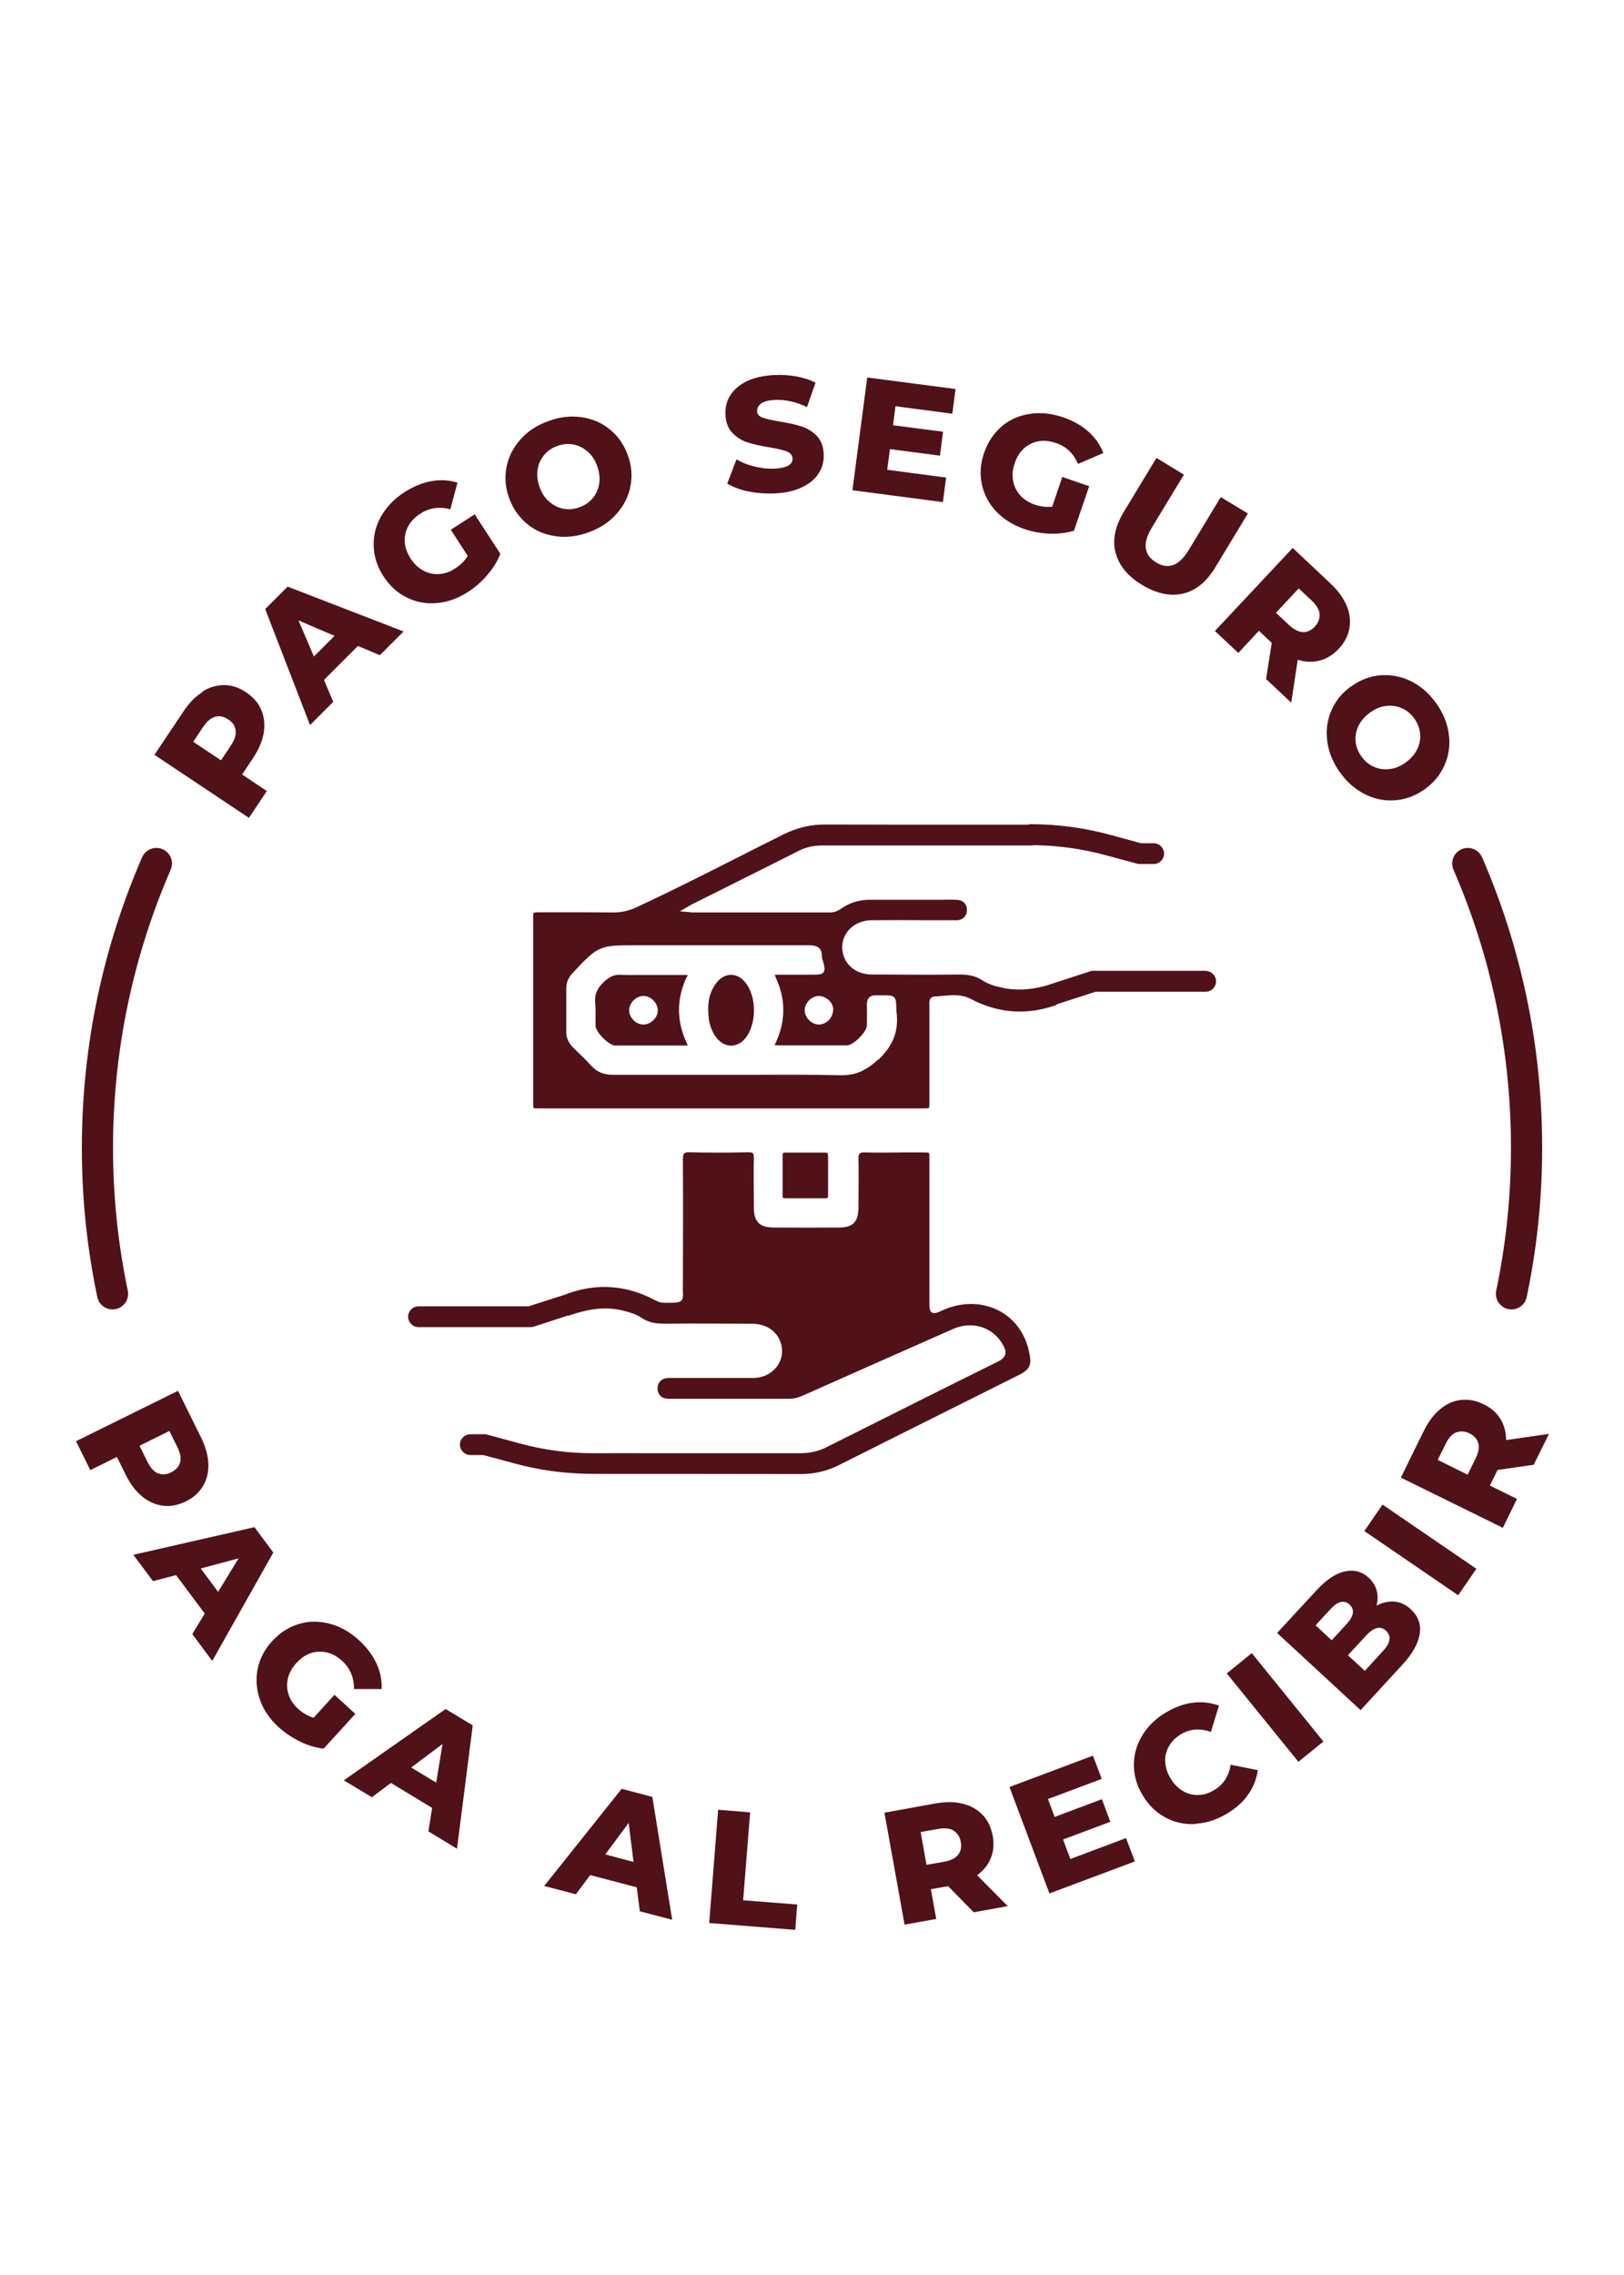 <svg viewBox="0 0 100 140" xmlns="http://www.w3.org/2000/svg" data-name="Capa 1" id="Capa_1">
  <defs>
    <style>
      .cls-1 {
        fill: none;
        stroke: #501218;
        stroke-linecap: round;
        stroke-linejoin: round;
        stroke-width: 1.92px;
      }

      .cls-2 {
        fill: #501218;
        stroke-width: 0px;
      }
    </style>
  </defs>
  <g>
    <path d="m50.99,71.11c0,.82,0,1.63,0,2.45,0,.08-.01.13-.03.15-.02.02-.07.03-.14.03-.3,0-.59,0-.88,0h-.37s-.36,0-.36,0c-.12,0-.23,0-.35,0-.17,0-.33,0-.5,0-.07,0-.12-.01-.14-.03-.02-.02-.04-.07-.03-.15,0-.82,0-1.64,0-2.45,0-.07.01-.12.03-.15.02-.02.07-.03.14-.03h0c.82,0,1.64,0,2.45,0h0c.07,0,.12.01.14.03.02.02.03.07.03.15Z" class="cls-2"></path>
    <path d="m62.53,84.72l-2.94,1.47c-2.62,1.31-5.25,2.62-7.87,3.94-.78.4-1.59.59-2.47.58-3.21,0-5.74-.01-8.5-.01h-4.18s-.02,0-.05,0c-1.63,0-3.25-.21-4.83-.64l-1.94-.52h-.79c-.35,0-.64-.29-.64-.64s.29-.64.64-.64h.86c.06,0,.11,0,.16.02l2.04.55c1.46.4,2.98.6,4.5.6.02,0,.03,0,.05,0h.05c1.56-.01,2.45,0,3.69,0,.51,0,1.08,0,1.77,0h1.95c1.74,0,3.49,0,5.23,0h0c.6,0,1.14-.12,1.65-.38l.84-.42c3.19-1.6,6.48-3.25,9.72-4.85.23-.12.36-.24.42-.4.07-.2-.02-.42-.11-.58-.59-1.12-1.9-1.55-3.11-1.01-3.31,1.46-6.53,2.89-9.25,4.1-.29.13-.56.19-.85.19h0c-1.73,0-3.46,0-5.19,0h-2.07c-.1,0-.19,0-.28-.01-.33-.04-.54-.29-.54-.63s.21-.58.54-.63c.11-.01.22-.01.34-.01h.12c.51,0,1.02,0,1.52,0,1.1,0,2.23,0,3.34,0,.64,0,1.19-.28,1.52-.75.3-.42.37-.96.19-1.46-.24-.69-.91-1.13-1.75-1.13h-.39c-1.61,0-3.28-.02-4.91,0-.5,0-1.02-.03-1.5-.36-.32-.22-.69-.33-1.08-.43-1.26-.34-2.45-.04-3.47.31v-.02l-2.09.68c-.06.02-.13.03-.2.03h-6.9c-.35,0-.64-.29-.64-.64s.29-.64.64-.64h6.78l2.3-.74.12-.05.11-.04c1.76-.59,3.49-.46,5.15.4.2.1.4.21.66.21h.2c.51,0,.72,0,.86-.13.12-.12.11-.29.1-.56,0-.1-.01-.23,0-.39,0-2.27.02-4.96,0-7.71,0-.22.02-.34.08-.4.06-.06.17-.08.36-.07,1.12.03,2.24.03,3.57,0,.16,0,.26.02.3.06.04.04.06.14.06.29-.02.83-.01,1.67,0,2.49v.55c0,.88.34,1.23,1.2,1.24,1.34.01,2.71.01,4.05,0,.84,0,1.18-.35,1.19-1.19v-.53c.01-.82.02-1.67,0-2.51,0-.16.02-.27.07-.32.05-.05.16-.08.35-.07.8.02,1.6.01,2.39,0,.36,0,.72,0,1.08,0,.2,0,.42,0,.45.03.03.03.03.24.03.43,0,1.68,0,3.37,0,5.05v3.67c0,.38,0,.57.15.67.04.03.09.04.15.04.12,0,.28-.07.54-.19,1.12-.5,2.35-.5,3.37,0,.98.49,1.65,1.37,1.91,2.49.21.92.1,1.16-.75,1.58Z" class="cls-2"></path>
    <path d="m74.24,59.74h-6.9c-.07,0-.13,0-.2.03l-2.74.89c-1.04.28-1.93.31-2.79.1-.36-.08-.77-.2-1.13-.44-.47-.31-.98-.35-1.41-.35-1.63.02-3.29.01-4.89,0h-.46c-.85,0-1.51-.42-1.76-1.11-.18-.51-.12-1.04.18-1.47.33-.47.88-.75,1.51-.76,1.12-.01,2.26-.01,3.37,0,.5,0,1,0,1.5,0h.12c.12,0,.23,0,.34,0,.34-.04.57-.3.56-.65,0-.34-.24-.58-.56-.6-.33-.02-.68-.02-1.01-.01h-.38c-.42,0-.84,0-1.26,0-.9,0-1.83,0-2.75,0-.66,0-1.24.17-1.76.53-.24.17-.46.25-.71.25h0c-2.08,0-4.16,0-6.24,0h-2.19s-.08,0-.15-.01l-.67-.06.61-.35c.08-.05.13-.08.18-.1l2.62-1.31c1.32-.66,2.65-1.32,3.97-1.99.41-.2.86-.3,1.43-.3h3.69c3.03,0,5.7,0,9.15,0h0s.17-.02.17-.02c1.46.02,2.91.22,4.3.59l2.04.55c.05.01.11.02.17.02h.85c.35,0,.64-.29.64-.64s-.29-.64-.64-.64h-.79s-1.94-.53-1.94-.53c-1.57-.42-3.2-.64-4.83-.64-.05,0-.11,0-.18.03h-.04c-1.53,0-2.9,0-4.23,0-2.65,0-5.14,0-8.26-.01-.88,0-1.68.19-2.51.6-.97.48-1.94.97-2.9,1.46-2.02,1.02-4.11,2.08-6.21,3.05-.46.21-.88.3-1.37.3-.67,0-1.35-.01-2.02-.01-.46,0-.93,0-1.38,0h-1.07c-.2,0-.42,0-.45.04-.03.03-.03.24-.03.43,0,3.71,0,7.42,0,11.13,0,.19,0,.41.03.44.03.03.24.03.43.03h23.46c.2,0,.42,0,.45-.03.03-.03.03-.24.03-.43v-1.89c0-1.29,0-2.59,0-3.89,0-.03,0-.06,0-.1-.01-.14-.02-.33.09-.45.04-.04.12-.1.24-.1.18,0,.35-.02.54-.04.55-.05,1.12-.1,1.67.19,1.56.82,3.19,1,4.86.51.14-.04.28-.09.42-.13v-.04l2.41-.78h6.78c.35,0,.64-.29.64-.64s-.29-.64-.64-.64Zm-22.94,2.4c0,.22-.09.44-.25.62-.17.18-.39.28-.6.29h-.02c-.44,0-.87-.41-.88-.86-.01-.45.4-.89.86-.9.21,0,.44.09.62.25.18.17.28.39.28.6Zm2.76,3.07c-.35.33-.7.57-1.06.73s-.75.23-1.19.23c-.04,0-.08,0-.11,0-1.59-.04-3.2-.04-4.76-.03-.64,0-1.28,0-1.93,0h-1.87c-1.77,0-3.6,0-5.41,0-.56,0-.97-.17-1.32-.55-.31-.35-.66-.68-.99-1l-.15-.15c-.27-.27-.41-.59-.4-.98,0-.88,0-1.76,0-2.65,0-.35.13-.66.39-.93,1.59-1.7,1.63-1.71,3.96-1.71h2.46c2.65,0,5.39,0,8.09,0,.24,0,.51.01.68.19.12.12.17.29.16.53,0,.04.02.09.03.14,0,.03.02.06.03.08.1.38.15.57.04.72-.11.15-.31.15-.74.15h-.61c-.49,0-.98,0-1.46,0-.11,0-.17,0-.19.01,0,.02.02.07.05.15.63,1.34.63,2.69,0,4.04-.04.08-.05.12-.05.14.02,0,.07.01.15.01.7,0,1.4,0,2.1,0s1.46,0,2.19,0c.4,0,1.22-.82,1.23-1.23.01-.48.01-.87,0-1.24,0-.14,0-.33.14-.47.1-.1.24-.15.44-.14.14,0,.27,0,.38,0,.7,0,.83.02.85.66,0,.13,0,.3.03.51.1,1.09-.25,1.95-1.13,2.79Z" class="cls-2"></path>
    <path d="m42.3,60.12c.03-.06.04-.1.04-.12-.02,0-.06,0-.13,0-.31,0-.62,0-.93,0-.22,0-.44,0-.66,0h-.58c-.19,0-.36,0-.54,0-.41,0-.83.01-1.25-.01-.41-.03-.7.1-1.06.43-.43.41-.59.78-.54,1.29.03.3.02.6.02.88,0,.18,0,.35,0,.52,0,.41.82,1.23,1.23,1.23.75,0,1.51,0,2.26,0h.63c.46,0,.93,0,1.39,0,.09,0,.14,0,.16-.01,0-.02-.02-.06-.05-.14-.64-1.35-.64-2.73,0-4.08Zm-2.09,2.68c-.17.16-.38.25-.59.25h-.03c-.45-.02-.85-.44-.85-.88v-.03c.02-.45.46-.87.91-.85.46.02.87.46.85.91,0,.22-.11.44-.29.6Z" class="cls-2"></path>
    <path d="m45.89,63.9c-.24.29-.55.44-.87.45-.32,0-.63-.16-.87-.45-.36-.43-.54-1.01-.54-1.74,0-.04,0-.08,0-.11,0-.64.18-1.17.54-1.61.24-.29.54-.45.86-.45h0c.32,0,.63.16.87.45.73.88.73,2.59,0,3.47Z" class="cls-2"></path>
  </g>
  <g>
    <path d="m12.83,90.08c.02.51-.09.97-.33,1.37-.24.4-.59.72-1.07.95s-.94.32-1.4.26c-.46-.06-.89-.25-1.28-.57-.4-.33-.73-.77-1.01-1.34l-.54-1.09-1.64.81-.88-1.78,6.28-3.1,1.42,2.87c.28.57.43,1.11.45,1.62Zm-3.09.58c.25.11.52.09.81-.06s.47-.35.54-.61c.07-.27.01-.58-.17-.94l-.49-.99-1.84.91.49.99c.18.36.39.6.64.71Z" class="cls-2"></path>
    <path d="m12.61,99.3l-1.77-2.37-1.42.37-1.21-1.62,7.46-1.7,1.16,1.56-3.76,6.67-1.23-1.65.76-1.25Zm.82-1.34l1.26-2.06-2.33.62,1.07,1.44Z" class="cls-2"></path>
    <path d="m20.59,104.29l1.29,1.18-1.95,2.14c-.49-.06-.98-.2-1.46-.44-.49-.24-.92-.53-1.31-.88-.54-.49-.93-1.05-1.15-1.68-.22-.62-.27-1.25-.15-1.89.13-.63.42-1.21.9-1.73s1.02-.87,1.64-1.05c.62-.19,1.25-.19,1.9-.02.65.17,1.25.51,1.8,1.01.48.44.84.92,1.08,1.43s.34,1.04.32,1.58h-1.7c0-.71-.24-1.28-.73-1.73-.44-.4-.92-.59-1.44-.57s-.98.26-1.39.71c-.26.29-.43.6-.51.93s-.07.67.04,1,.3.62.59.88c.28.26.6.44.95.55l1.29-1.42Z" class="cls-2"></path>
    <path d="m26.6,111.25l-2.53-1.53-1.17.88-1.73-1.04,6.27-4.39,1.67,1.01-.97,7.59-1.76-1.07.23-1.45Zm.26-1.55l.39-2.38-1.93,1.45,1.54.93Z" class="cls-2"></path>
    <path d="m39.2,116.14l-2.86-.75-.88,1.18-1.95-.51,4.77-5.98,1.89.5,1.22,7.56-1.99-.52-.19-1.46Zm-.19-1.56l-.3-2.4-1.44,1.94,1.74.46Z" class="cls-2"></path>
    <path d="m44.22,111.37l1.97.16-.43,5.41,3.33.26-.12,1.56-5.3-.42.55-6.98Z" class="cls-2"></path>
    <path d="m58.38,116.07l-1.06.19.33,1.83-1.95.35-1.24-6.89,3.15-.57c.62-.11,1.18-.11,1.68.02.5.12.9.36,1.22.69s.52.77.62,1.29c.09.5.05.95-.12,1.37-.17.41-.45.76-.84,1.05l1.88,1.9-2.09.38-1.58-1.61Zm.34-3.42c-.24-.14-.55-.17-.95-.1l-1.08.19.36,2.02,1.08-.19c.4-.07.69-.21.86-.42.17-.21.23-.48.17-.8s-.2-.55-.44-.69Z" class="cls-2"></path>
    <path d="m69.34,113.12l.54,1.43-5.26,1.97-2.46-6.55,5.14-1.93.54,1.43-3.31,1.24.41,1.1,2.91-1.09.52,1.39-2.91,1.09.45,1.2,3.43-1.29Z" class="cls-2"></path>
    <path d="m73.59,112.25c-.66.03-1.27-.1-1.84-.41s-1.03-.76-1.39-1.36c-.36-.6-.54-1.22-.54-1.87s.17-1.25.52-1.82c.34-.57.83-1.04,1.46-1.41.55-.33,1.1-.53,1.66-.6.56-.07,1.09,0,1.6.18l-.5,1.62c-.67-.24-1.28-.19-1.84.14-.33.2-.57.44-.74.74-.17.3-.25.62-.23.96.02.34.12.69.33,1.02.2.34.45.59.75.77.3.18.61.26.95.25.34,0,.67-.11,1-.31.55-.33.89-.85,1-1.55l1.67.33c-.07.54-.27,1.04-.59,1.5s-.76.85-1.31,1.18c-.63.38-1.27.58-1.93.62Z" class="cls-2"></path>
    <path d="m75.54,102.98l1.54-1.25,4.41,5.44-1.54,1.25-4.41-5.44Z" class="cls-2"></path>
    <path d="m85.86,98.56c.37.03.71.19,1.02.48.45.42.63.92.54,1.51-.09.59-.45,1.23-1.08,1.91l-2.56,2.78-5.14-4.75,2.43-2.63c.61-.66,1.19-1.04,1.75-1.16.56-.12,1.04.01,1.46.39.25.23.41.49.49.79.08.3.08.61-.01.93.37-.2.75-.28,1.12-.25Zm-4.85,1.46l.99.92.92-1c.45-.49.51-.89.18-1.2-.33-.3-.72-.21-1.17.28l-.92,1Zm4.35.34c-.35-.32-.76-.23-1.23.28l-1.13,1.22,1.04.96,1.12-1.22c.47-.51.53-.92.18-1.25Z" class="cls-2"></path>
    <path d="m84.01,94.22l1.12-1.63,5.78,3.95-1.12,1.63-5.78-3.95Z" class="cls-2"></path>
    <path d="m92.22,90.45l-.48.97,1.67.82-.87,1.78-6.28-3.09,1.41-2.87c.28-.57.62-1.02,1.01-1.34.39-.33.82-.52,1.28-.57.46-.05.93.03,1.4.27.46.22.8.52,1.03.9.23.38.35.81.35,1.3l2.64-.38-.94,1.9-2.23.32Zm-2.55-2.31c-.25.11-.47.34-.65.71l-.49.99,1.84.91.49-.99c.18-.36.24-.68.17-.94-.07-.26-.25-.47-.54-.61-.29-.14-.57-.16-.82-.06Z" class="cls-2"></path>
  </g>
  <g>
    <path d="m12.46,42.56c.43-.27.88-.4,1.35-.4.46,0,.92.15,1.35.45.44.29.75.65.93,1.08.18.43.23.89.15,1.4-.08.5-.3,1.02-.65,1.55l-.68,1.02,1.52,1.02-1.1,1.65-5.82-3.88,1.78-2.66c.35-.53.74-.93,1.18-1.2Zm2.05,2.39c-.03-.27-.18-.5-.46-.68s-.54-.24-.8-.16c-.26.07-.51.28-.74.62l-.61.92,1.71,1.14.61-.92c.23-.34.32-.64.29-.91Z" class="cls-2"></path>
    <path d="m22.04,39.75l-2.09,2.09.57,1.35-1.43,1.43-2.76-7.14,1.38-1.38,7.14,2.76-1.46,1.46-1.35-.57Zm-1.44-.62l-2.22-.95.95,2.22,1.27-1.27Z" class="cls-2"></path>
    <path d="m27.76,32.6l1.47-.95,1.58,2.43c-.18.46-.45.89-.8,1.3-.35.41-.75.76-1.18,1.04-.62.4-1.25.63-1.92.69s-1.28-.05-1.86-.34c-.58-.28-1.06-.72-1.44-1.31-.38-.59-.58-1.2-.6-1.85-.02-.65.13-1.26.46-1.84.33-.58.81-1.08,1.43-1.48.55-.35,1.1-.58,1.66-.68.56-.1,1.09-.07,1.61.09l-.44,1.64c-.68-.18-1.3-.09-1.85.27-.5.33-.81.74-.92,1.25s0,1.01.33,1.52c.21.32.47.57.77.73.3.16.63.24.97.22.34-.02.68-.14,1-.35.32-.21.58-.46.77-.77l-1.04-1.61Z" class="cls-2"></path>
    <path d="m34.23,33c-.66-.09-1.25-.33-1.75-.74s-.88-.93-1.12-1.58-.3-1.29-.17-1.93c.12-.64.41-1.2.85-1.7.44-.5,1.01-.88,1.71-1.13.69-.26,1.37-.34,2.03-.25s1.25.33,1.75.74c.51.4.88.93,1.12,1.58.24.65.3,1.29.17,1.93-.12.64-.41,1.2-.85,1.7-.45.5-1.01.88-1.71,1.13-.69.26-1.37.34-2.03.25Zm2.28-2.36c.21-.26.34-.55.39-.9.05-.34,0-.7-.13-1.07-.14-.37-.33-.67-.6-.89-.26-.23-.56-.37-.88-.43-.33-.06-.66-.02-.99.1s-.6.31-.81.57c-.21.26-.34.55-.39.9s0,.7.13,1.07c.14.37.33.67.6.89.26.23.56.37.88.43.33.06.66.02.99-.1.33-.12.6-.31.81-.57Z" class="cls-2"></path>
    <path d="m46.11,30.25c-.54-.11-.98-.28-1.33-.49l.57-1.49c.32.19.7.34,1.11.44.42.1.83.15,1.23.13.76-.04,1.13-.25,1.11-.63-.01-.2-.13-.34-.35-.43-.22-.08-.57-.17-1.06-.25-.53-.09-.98-.18-1.34-.3-.36-.11-.67-.3-.94-.58-.27-.27-.42-.65-.44-1.14-.02-.43.07-.82.29-1.17.22-.35.55-.64,1-.87.45-.22,1.01-.35,1.69-.39.46-.02.92,0,1.37.08.45.08.85.21,1.2.39l-.53,1.5c-.68-.32-1.34-.47-1.97-.44-.39.02-.68.09-.85.22-.17.13-.26.28-.25.47,0,.19.12.32.34.4.22.08.57.16,1.04.24.54.09.99.18,1.34.3.36.11.67.3.94.57.27.27.42.65.44,1.13.02.42-.07.81-.29,1.16-.21.35-.55.64-1.01.87-.46.23-1.02.36-1.68.39-.57.03-1.12-.01-1.66-.12Z" class="cls-2"></path>
    <path d="m58.26,29.38l-.2,1.52-5.57-.73.91-6.94,5.44.71-.2,1.52-3.5-.46-.15,1.17,3.08.4-.19,1.47-3.08-.4-.17,1.27,3.63.48Z" class="cls-2"></path>
    <path d="m65.41,29.35l1.66.57-.94,2.74c-.47.14-.98.2-1.52.18-.54-.02-1.06-.12-1.55-.29-.69-.24-1.27-.6-1.72-1.08-.45-.48-.75-1.04-.88-1.67-.14-.63-.09-1.28.14-1.94.23-.66.59-1.2,1.08-1.62.49-.42,1.07-.67,1.73-.77.66-.1,1.35-.03,2.05.21.62.21,1.14.51,1.56.88.42.38.73.82.92,1.32l-1.56.67c-.28-.65-.73-1.08-1.36-1.29-.57-.19-1.08-.18-1.55.05-.46.23-.8.62-.99,1.2-.13.37-.16.72-.1,1.06.06.34.2.64.43.9.23.26.53.45.89.58.36.12.72.17,1.09.13l.62-1.82Z" class="cls-2"></path>
    <path d="m68.69,34.01c-.2-.78-.03-1.62.51-2.51l2.01-3.32,1.69,1.03-1.98,3.27c-.58.96-.49,1.67.27,2.13.75.46,1.42.2,2-.75l1.98-3.27,1.67,1.01-2.01,3.32c-.54.89-1.2,1.43-1.99,1.61s-1.62,0-2.51-.53c-.89-.54-1.43-1.2-1.63-1.98Z" class="cls-2"></path>
    <path d="m78.31,39.56l-.79-.74-1.27,1.36-1.44-1.35,4.79-5.11,2.33,2.19c.46.43.79.89.99,1.36.2.47.25.94.17,1.4-.08.46-.3.88-.66,1.26-.35.37-.74.61-1.17.72-.43.11-.88.1-1.35-.05l-.4,2.64-1.55-1.45.35-2.23Zm2.95-1.77c-.03-.27-.19-.55-.49-.83l-.8-.75-1.4,1.5.8.75c.3.28.58.42.85.44.27.01.52-.1.74-.34s.32-.49.29-.77Z" class="cls-2"></path>
    <path d="m81.72,45.54c-.08-.66.02-1.29.29-1.88s.68-1.08,1.26-1.47c.57-.39,1.18-.61,1.83-.64s1.27.1,1.86.41c.59.31,1.1.77,1.52,1.38.42.61.67,1.25.74,1.91.08.66-.02,1.29-.29,1.88-.27.59-.68,1.08-1.26,1.48-.57.39-1.18.61-1.83.64-.65.04-1.27-.1-1.86-.41-.59-.31-1.1-.77-1.52-1.38-.42-.61-.67-1.25-.74-1.91Zm2.84,1.63c.3.14.62.2.97.16.34-.03.68-.16,1-.39s.56-.49.72-.8c.16-.31.22-.63.2-.96-.03-.33-.14-.64-.34-.93-.2-.29-.45-.51-.75-.65-.3-.14-.62-.2-.97-.16-.34.03-.68.16-1,.39s-.56.49-.72.8c-.16.31-.22.63-.2.96.02.33.14.64.34.93s.45.51.75.65Z" class="cls-2"></path>
  </g>
  <path d="m9.63,53.14c-2.33,5.36-3.63,11.28-3.63,17.5,0,3.08.32,6.08.93,8.98" class="cls-1"></path>
  <path d="m93.07,79.62c.61-2.9.93-5.9.93-8.98,0-6.22-1.29-12.14-3.62-17.5" class="cls-1"></path>
</svg>